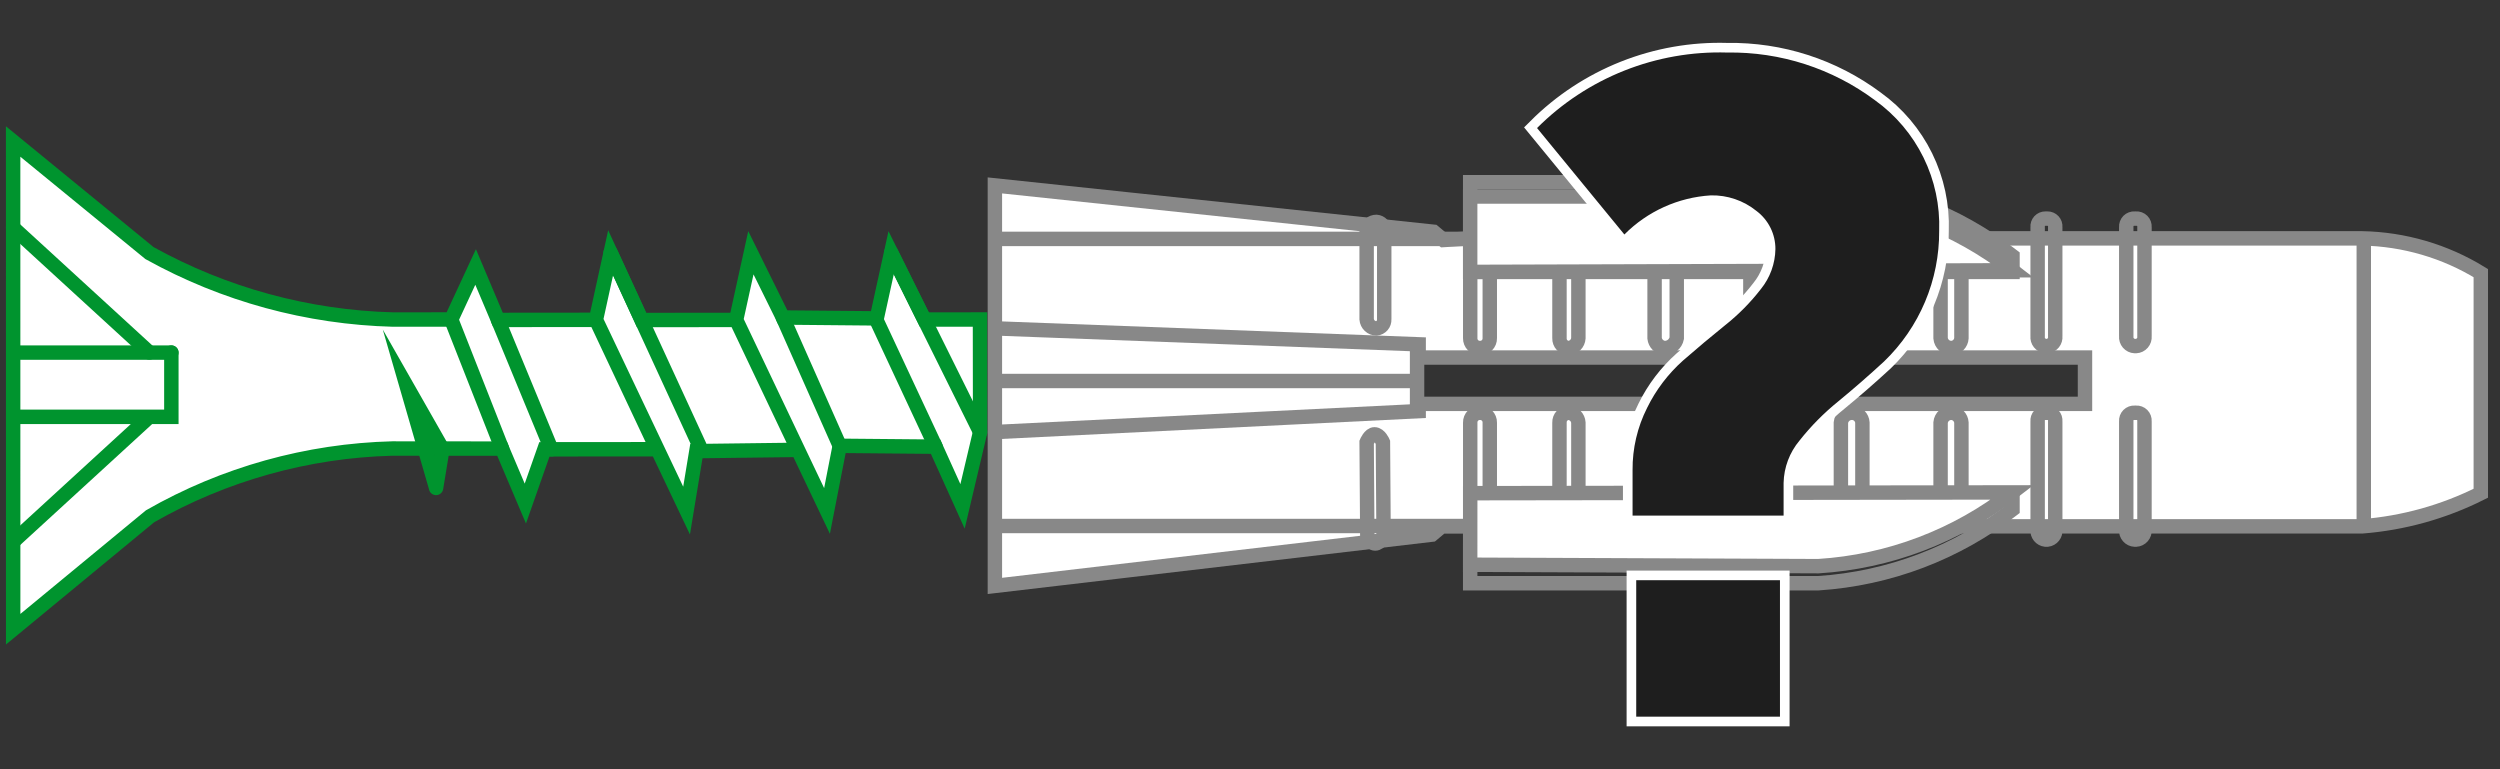 <svg width="260" height="80" viewBox="0 0 260 80" fill="none" xmlns="http://www.w3.org/2000/svg">
<rect x="0" y="0" width="260" height="80" fill="#333333" stroke="none"/>
<path fill-rule="evenodd" clip-rule="evenodd" d="M68.322 46.719L61.978 33.262L71.404 53.1L72.423 46.916L82.985 46.785L86.01 53.14L87.332 46.364L97.299 46.455L100.104 52.665L101.933 44.933L101.919 33.229L96.125 33.23L92.679 26.284L91.18 33.112L81.416 33.021L78.092 26.287L76.559 33.272L66.722 33.281L63.505 26.29L61.978 33.262L51.792 33.272L49.464 27.766L46.928 33.227L40.877 33.233C32 33.001 23.31 30.63 15.546 26.321L1.366 14.717L1.37 65.439L15.604 53.694C23.297 49.292 31.963 46.87 40.823 46.645L52.21 46.655L54.635 52.371L56.618 46.729L68.322 46.719Z" fill="white"/>
<path d="M1.366 36.669H17.821M61.978 33.262L68.322 46.719L56.618 46.729L54.635 52.371L52.21 46.655L40.823 46.645C31.963 46.87 23.297 49.292 15.604 53.694L1.37 65.439L1.366 14.717L15.546 26.321C23.31 30.63 32 33.001 40.877 33.233L46.928 33.227L49.464 27.766L51.792 33.272L61.978 33.262ZM61.978 33.262L71.404 53.1L72.423 46.916L82.985 46.785M61.978 33.262L63.505 26.29L66.722 33.281L76.559 33.272M82.985 46.785L86.01 53.14L87.332 46.364L97.299 46.455L100.104 52.665L101.933 44.933L101.919 33.229L96.125 33.23L92.679 26.284L91.18 33.112L81.416 33.021L78.092 26.287L76.559 33.272M82.985 46.785L76.559 33.272" stroke="#00942E" stroke-width="1.5" stroke-miterlimit="22.926" stroke-linecap="round"/>
<path d="M1.368 43.35H17.821V36.669M1.366 23.675L15.535 36.659M1.368 56.336L15.535 43.35" stroke="#00942E" stroke-width="1.5" stroke-miterlimit="22.926" stroke-linecap="round"/>
<path d="M63.505 26.29L72.746 46.367" stroke="#00942E" stroke-width="1.5" stroke-miterlimit="22.926" stroke-linecap="round"/>
<path d="M91.163 33.32L97.299 46.455" stroke="#00942E" stroke-width="1.5" stroke-miterlimit="22.926" stroke-linecap="round"/>
<path d="M81.416 33.021L87.332 46.364" stroke="#00942E" stroke-width="1.5" stroke-miterlimit="22.926" stroke-linecap="round"/>
<path d="M51.792 33.272L57.346 46.728M46.928 33.227L52.21 46.654" stroke="#00942E" stroke-width="1.5" stroke-miterlimit="22.926" stroke-linecap="round"/>
<path d="M45.351 50.724L42.288 40.141L46.016 46.686M46.011 46.719L45.35 50.744" stroke="#00942E" stroke-width="1.5" stroke-miterlimit="22.926" stroke-linecap="round"/>
<path d="M92.679 26.284L101.933 44.933" stroke="#00942E" stroke-width="1.5" stroke-miterlimit="22.926" stroke-linecap="round"/>
<path fill-rule="evenodd" clip-rule="evenodd" d="M258.003 51.297C254.149 53.234 249.955 54.404 245.655 54.74H149.948L148.92 55.6L103.468 60.935V19.283L149.09 24.103L150.12 24.962L153.035 24.79H245.655C250.02 24.871 254.284 26.119 258.003 28.405V51.297ZM216.839 42.003H147.376V37.184H216.839V42.003Z" fill="white" stroke="#888888" stroke-width="1.5" stroke-miterlimit="22.926"/>
<path d="M245.833 54.587V24.628M147.541 39.625H103.482M147.541 37V35.809L103.482 34.15M147.541 41.823V42.756L103.482 44.933M153.052 54.705H103.519M152.95 24.846H103.415M209.3 28.279V26.62C203.488 22.099 196.452 19.427 189.104 18.949H152.899V28.279L209.3 28.279ZM209.3 51.325V52.984C203.488 57.505 196.452 60.177 189.104 60.655H152.899V51.325H209.3Z" stroke="#888888" stroke-width="1.5" stroke-miterlimit="22.926"/>
<path d="M143.013 56.526C142.537 56.526 142.199 55.71 142.199 55.71L142.131 45.988C142.131 45.988 142.47 45.171 142.944 45.171C143.487 45.171 143.824 45.988 143.824 45.988L143.892 55.71C143.892 55.71 143.553 56.526 143.013 56.526ZM222.146 56.119H222.01C221.884 56.112 221.761 56.08 221.648 56.025C221.535 55.969 221.435 55.891 221.353 55.796C221.271 55.701 221.209 55.59 221.17 55.47C221.132 55.35 221.118 55.223 221.13 55.098V43.811C221.121 43.693 221.137 43.574 221.177 43.463C221.218 43.352 221.282 43.25 221.366 43.166C221.45 43.082 221.551 43.017 221.662 42.976C221.773 42.935 221.892 42.918 222.01 42.928H222.146C222.264 42.918 222.383 42.935 222.494 42.976C222.605 43.017 222.706 43.082 222.79 43.166C222.874 43.25 222.938 43.352 222.979 43.463C223.02 43.574 223.036 43.693 223.026 43.811V55.098C223.038 55.223 223.024 55.35 222.986 55.47C222.948 55.59 222.886 55.701 222.804 55.796C222.722 55.891 222.621 55.969 222.508 56.025C222.395 56.08 222.272 56.112 222.146 56.119ZM222.146 35.993H222.01C221.884 35.986 221.761 35.954 221.648 35.899C221.535 35.843 221.435 35.766 221.352 35.67C221.27 35.575 221.208 35.464 221.17 35.344C221.132 35.224 221.118 35.098 221.13 34.972V23.618C221.121 23.5 221.137 23.381 221.178 23.27C221.218 23.158 221.283 23.057 221.366 22.973C221.45 22.889 221.551 22.825 221.662 22.784C221.773 22.742 221.892 22.726 222.01 22.735H222.146C222.264 22.726 222.383 22.742 222.494 22.784C222.605 22.825 222.706 22.889 222.79 22.973C222.874 23.057 222.938 23.158 222.979 23.27C223.02 23.381 223.036 23.5 223.026 23.618V34.972C223.038 35.098 223.024 35.224 222.986 35.344C222.948 35.464 222.886 35.575 222.804 35.67C222.722 35.766 222.621 35.843 222.508 35.899C222.395 35.954 222.272 35.986 222.146 35.993ZM212.93 56.119H212.728C212.485 56.089 212.264 55.966 212.112 55.775C211.96 55.584 211.889 55.341 211.915 55.098V43.811C211.903 43.698 211.916 43.584 211.952 43.477C211.988 43.369 212.046 43.271 212.123 43.187C212.2 43.104 212.293 43.037 212.398 42.993C212.502 42.948 212.614 42.926 212.728 42.928H212.93C213.044 42.925 213.157 42.948 213.261 42.992C213.365 43.037 213.459 43.103 213.536 43.187C213.613 43.27 213.671 43.369 213.707 43.477C213.743 43.584 213.755 43.698 213.744 43.811V55.098C213.77 55.341 213.699 55.584 213.547 55.775C213.395 55.966 213.173 56.09 212.93 56.119ZM212.93 35.993H212.728C212.485 35.964 212.264 35.84 212.112 35.649C211.96 35.458 211.889 35.215 211.915 34.972V23.618C211.903 23.505 211.916 23.391 211.952 23.284C211.988 23.176 212.047 23.078 212.123 22.994C212.2 22.911 212.294 22.845 212.398 22.8C212.502 22.756 212.614 22.733 212.728 22.735H212.93C213.044 22.733 213.156 22.755 213.261 22.8C213.365 22.844 213.459 22.91 213.536 22.994C213.613 23.077 213.671 23.176 213.707 23.283C213.743 23.391 213.755 23.505 213.744 23.618V34.972C213.77 35.215 213.699 35.459 213.547 35.65C213.394 35.841 213.173 35.964 212.93 35.993ZM202.972 52.378C202.821 52.399 202.668 52.385 202.524 52.339C202.379 52.292 202.246 52.214 202.136 52.11C202.025 52.006 201.94 51.878 201.885 51.736C201.83 51.594 201.808 51.442 201.82 51.291V43.948C201.846 43.663 201.98 43.399 202.194 43.21C202.408 43.02 202.686 42.919 202.972 42.928C203.236 42.946 203.485 43.059 203.671 43.247C203.858 43.435 203.971 43.684 203.988 43.948V51.291C204.004 51.431 203.989 51.574 203.944 51.708C203.9 51.842 203.827 51.965 203.73 52.068C203.634 52.172 203.516 52.253 203.385 52.306C203.254 52.36 203.113 52.384 202.972 52.378ZM192.674 52.378C191.927 52.378 191.453 52.039 191.453 51.291V43.948C191.485 43.653 191.63 43.382 191.858 43.192C192.085 43.001 192.378 42.907 192.674 42.928C192.938 42.946 193.186 43.06 193.373 43.247C193.56 43.435 193.672 43.684 193.689 43.948V51.291C193.705 51.431 193.69 51.574 193.646 51.708C193.601 51.842 193.528 51.965 193.432 52.068C193.335 52.172 193.218 52.253 193.087 52.306C192.956 52.36 192.815 52.384 192.674 52.378ZM183.257 52.378C182.512 52.378 182.038 52.039 182.038 51.291V43.948C182.07 43.653 182.215 43.382 182.442 43.192C182.669 43.002 182.961 42.907 183.257 42.928C183.521 42.946 183.769 43.06 183.956 43.247C184.143 43.435 184.256 43.684 184.273 43.948V51.291C184.289 51.431 184.274 51.573 184.229 51.708C184.184 51.842 184.111 51.965 184.015 52.068C183.918 52.171 183.801 52.252 183.67 52.306C183.539 52.359 183.398 52.384 183.257 52.378ZM173.093 52.378C172.954 52.379 172.815 52.35 172.687 52.295C172.559 52.24 172.443 52.158 172.348 52.056C172.253 51.954 172.179 51.834 172.133 51.702C172.086 51.57 172.067 51.43 172.077 51.291V43.948C172.106 43.688 172.222 43.445 172.407 43.26C172.592 43.075 172.833 42.957 173.093 42.928C173.394 42.918 173.689 43.015 173.924 43.202C174.16 43.389 174.322 43.653 174.382 43.948V51.291C174.382 52.039 173.772 52.378 173.093 52.378ZM163.134 52.378C162.524 52.378 162.185 52.039 162.185 51.291V43.948C162.18 43.819 162.201 43.69 162.246 43.568C162.291 43.447 162.36 43.335 162.448 43.241C162.536 43.146 162.642 43.069 162.76 43.016C162.878 42.962 163.005 42.932 163.134 42.928C163.399 42.946 163.647 43.06 163.834 43.247C164.021 43.435 164.133 43.684 164.151 43.948V51.291C164.166 51.431 164.151 51.574 164.107 51.708C164.062 51.842 163.989 51.965 163.893 52.068C163.796 52.172 163.678 52.253 163.548 52.306C163.417 52.36 163.276 52.384 163.134 52.378ZM153.919 52.378C153.242 52.378 152.903 52.039 152.903 51.291V43.948C152.9 43.813 152.924 43.68 152.974 43.555C153.024 43.43 153.098 43.316 153.193 43.221C153.288 43.126 153.402 43.051 153.526 43C153.651 42.95 153.784 42.925 153.919 42.928C154.053 42.925 154.187 42.949 154.312 43C154.437 43.05 154.55 43.125 154.645 43.221C154.74 43.316 154.815 43.429 154.865 43.554C154.916 43.679 154.94 43.813 154.937 43.948V51.291C154.937 52.039 154.597 52.378 153.919 52.378ZM202.972 36.196C202.686 36.204 202.408 36.104 202.194 35.914C201.98 35.725 201.846 35.461 201.82 35.177V27.766C201.811 27.609 201.835 27.452 201.889 27.304C201.943 27.157 202.026 27.022 202.134 26.907C202.241 26.793 202.371 26.701 202.515 26.639C202.659 26.576 202.815 26.543 202.972 26.542C203.267 26.575 203.538 26.72 203.727 26.949C203.917 27.177 204.01 27.47 203.988 27.766V35.177C203.971 35.441 203.858 35.69 203.671 35.877C203.484 36.064 203.236 36.178 202.972 36.196ZM192.674 36.196C192.378 36.217 192.085 36.123 191.858 35.932C191.63 35.742 191.485 35.472 191.453 35.177V27.766C191.446 27.604 191.473 27.442 191.532 27.29C191.591 27.139 191.681 27.002 191.796 26.887C191.91 26.772 192.047 26.682 192.198 26.622C192.35 26.563 192.511 26.536 192.674 26.542C192.968 26.575 193.239 26.721 193.429 26.949C193.618 27.177 193.712 27.47 193.689 27.766V35.177C193.672 35.441 193.56 35.69 193.373 35.877C193.186 36.064 192.938 36.178 192.674 36.196ZM183.257 36.196C182.961 36.217 182.669 36.122 182.442 35.932C182.215 35.742 182.07 35.471 182.038 35.177V27.766C182.031 27.604 182.058 27.442 182.117 27.291C182.176 27.14 182.265 27.002 182.38 26.887C182.494 26.772 182.631 26.682 182.782 26.623C182.933 26.564 183.095 26.536 183.257 26.542C183.552 26.575 183.822 26.721 184.012 26.949C184.201 27.177 184.295 27.47 184.273 27.766V35.177C184.256 35.441 184.143 35.689 183.956 35.877C183.769 36.064 183.521 36.177 183.257 36.196ZM173.093 36.196C172.834 36.166 172.592 36.049 172.407 35.864C172.222 35.679 172.106 35.437 172.077 35.177V27.766C172.067 27.473 172.165 27.186 172.353 26.961C172.54 26.735 172.803 26.586 173.093 26.542C173.425 26.539 173.745 26.664 173.986 26.893C174.226 27.121 174.368 27.434 174.382 27.766V35.177C174.322 35.472 174.16 35.736 173.924 35.922C173.689 36.109 173.394 36.206 173.093 36.196ZM163.134 36.196C163.005 36.191 162.878 36.162 162.76 36.108C162.642 36.055 162.536 35.978 162.448 35.884C162.36 35.789 162.291 35.678 162.246 35.556C162.201 35.435 162.18 35.306 162.185 35.177V27.766C162.185 27.086 162.524 26.542 163.134 26.542C163.429 26.575 163.7 26.721 163.89 26.949C164.079 27.177 164.173 27.47 164.151 27.766V35.177C164.133 35.441 164.021 35.69 163.834 35.877C163.647 36.064 163.398 36.178 163.134 36.196ZM153.919 36.196C153.784 36.198 153.651 36.174 153.526 36.123C153.402 36.073 153.289 35.998 153.194 35.903C153.099 35.808 153.024 35.694 152.974 35.57C152.924 35.445 152.9 35.311 152.903 35.177V27.766C152.903 27.086 153.242 26.542 153.919 26.542C154.597 26.542 154.937 27.086 154.937 27.766V35.177C154.94 35.311 154.915 35.445 154.865 35.57C154.815 35.695 154.74 35.809 154.645 35.904C154.55 35.999 154.437 36.074 154.312 36.124C154.187 36.174 154.053 36.199 153.919 36.196ZM143.147 34.157C142.89 34.153 142.643 34.053 142.455 33.877C142.267 33.702 142.152 33.462 142.131 33.205V23.959C142.166 23.714 142.288 23.49 142.475 23.328C142.661 23.166 142.9 23.076 143.147 23.075C143.369 23.093 143.576 23.194 143.727 23.358C143.877 23.522 143.96 23.737 143.96 23.959V33.206C143.973 33.438 143.896 33.667 143.745 33.844C143.593 34.022 143.379 34.133 143.147 34.157Z" stroke="#888888" stroke-width="1.5" stroke-miterlimit="22.926"/>
<path fill-rule="evenodd" clip-rule="evenodd" d="M209.3 51.21C203.498 55.749 196.456 58.424 189.104 58.881L152.899 58.732L152.903 51.291L209.3 51.21Z" fill="white" stroke="#888888" stroke-width="1.5" stroke-miterlimit="22.926"/>
<path fill-rule="evenodd" clip-rule="evenodd" d="M209.3 28.11C203.498 23.57 196.457 20.895 189.104 20.438H152.899V28.278L209.3 28.11Z" fill="white" stroke="#888888" stroke-width="1.5" stroke-miterlimit="22.926"/>
<path d="M169.787 53.625V48.893C169.768 46.643 170.287 44.421 171.302 42.413C172.218 40.547 173.487 38.876 175.039 37.492C176.522 36.199 177.988 34.969 179.439 33.801C180.816 32.709 182.055 31.454 183.129 30.064C184.086 28.885 184.62 27.419 184.643 25.9C184.646 25.129 184.468 24.367 184.123 23.677C183.778 22.987 183.275 22.387 182.656 21.926C181.318 20.85 179.642 20.28 177.925 20.319C174.531 20.528 171.333 21.976 168.935 24.387L159.853 13.316C162.439 10.727 165.528 8.695 168.929 7.344C172.33 5.994 175.971 5.354 179.628 5.464C185.161 5.376 190.568 7.123 195.004 10.431C197.148 11.969 198.879 14.014 200.043 16.382C201.207 18.751 201.767 21.371 201.674 24.008C201.689 26.541 201.19 29.05 200.206 31.384C199.222 33.718 197.774 35.828 195.95 37.586C194.341 39.068 192.748 40.456 191.172 41.749C189.685 42.952 188.335 44.317 187.15 45.818C186.114 47.054 185.53 48.606 185.494 50.219V53.625L169.787 53.625ZM170.167 74.536V60.342H185.116V74.536H170.167Z" stroke="white" stroke-width="2" stroke-miterlimit="22.926"/>
<path d="M169.787 53.625V48.893C169.768 46.643 170.287 44.421 171.302 42.413C172.218 40.547 173.487 38.876 175.039 37.492C176.522 36.199 177.988 34.969 179.439 33.801C180.816 32.709 182.055 31.454 183.129 30.064C184.086 28.885 184.62 27.419 184.643 25.9C184.646 25.129 184.468 24.367 184.123 23.677C183.778 22.987 183.275 22.387 182.656 21.926C181.318 20.85 179.642 20.28 177.925 20.319C174.531 20.528 171.333 21.976 168.935 24.387L159.853 13.316C162.439 10.727 165.528 8.695 168.929 7.344C172.33 5.994 175.971 5.354 179.628 5.464C185.161 5.376 190.568 7.123 195.004 10.431C197.148 11.969 198.879 14.014 200.043 16.382C201.207 18.751 201.767 21.371 201.674 24.008C201.689 26.541 201.19 29.05 200.206 31.384C199.222 33.718 197.774 35.828 195.95 37.586C194.341 39.068 192.748 40.456 191.172 41.749C189.685 42.952 188.335 44.317 187.15 45.818C186.114 47.054 185.53 48.606 185.494 50.219V53.625L169.787 53.625ZM170.167 74.536V60.342H185.116V74.536H170.167Z" fill="#1E1E1E"/>
</svg>
